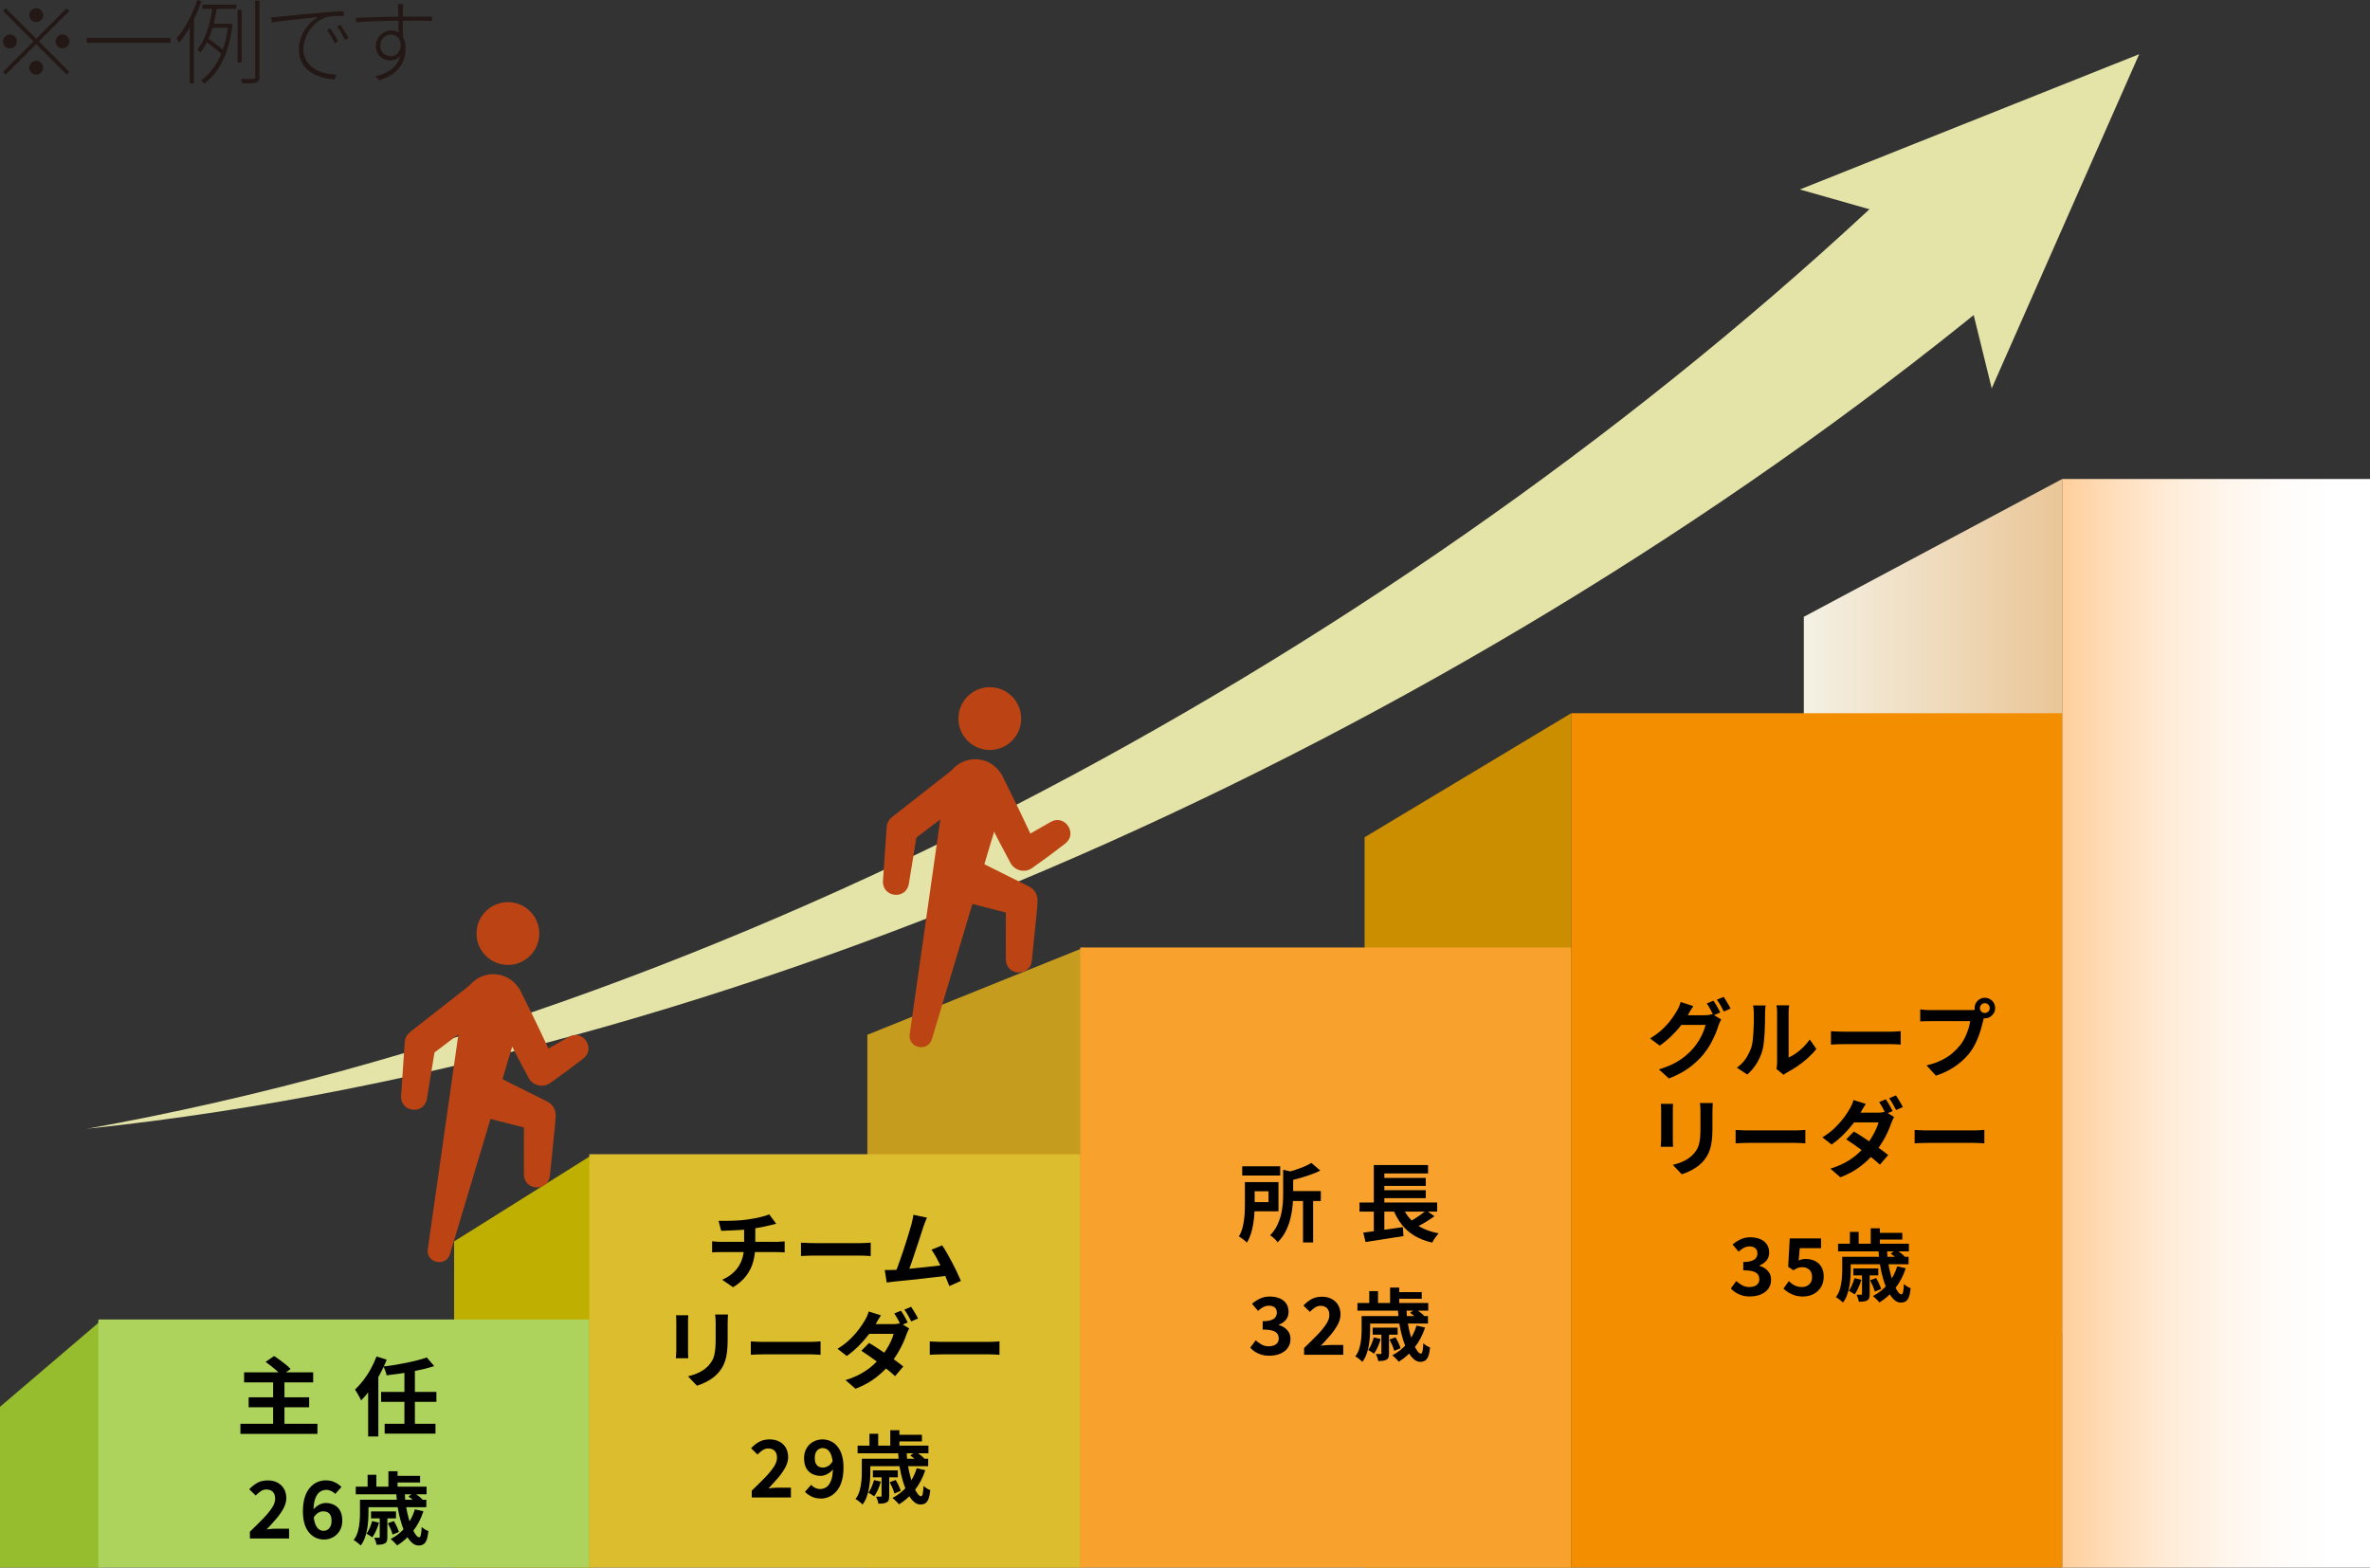 <?xml version="1.0" encoding="UTF-8"?>
<svg xmlns="http://www.w3.org/2000/svg" xmlns:xlink="http://www.w3.org/1999/xlink" viewBox="0 0 360 238.11">
  <rect x="0" y="0" width="360" height="238.11" fill="#333333" stroke="none"/>
  <defs>
    <style>
      .cls-1 {
        fill: #231815;
      }

      .cls-2 {
        fill: #dcbd2d;
      }

      .cls-3 {
        fill: #bfaf00;
      }

      .cls-4 {
        fill: #e5e4a8;
      }

      .cls-5 {
        fill: #aed35c;
      }

      .cls-6 {
        fill: url(#_名称未設定グラデーション_173);
      }

      .cls-6, .cls-7, .cls-8 {
        mix-blend-mode: multiply;
      }

      .cls-9 {
        isolation: isolate;
      }

      .cls-10 {
        fill: #bb4314;
      }

      .cls-11 {
        fill: #f8a22d;
      }

      .cls-12 {
        fill: #f38e00;
      }

      .cls-13 {
        fill: #ca8e00;
      }

      .cls-8 {
        fill: url(#_名称未設定グラデーション_134);
      }

      .cls-14 {
        fill: #96bd2d;
      }

      .cls-15 {
        fill: #c69c1f;
      }
    </style>
    <linearGradient id="_名称未設定グラデーション_134" data-name="名称未設定グラデーション 134" x1="274" y1="138.69" x2="313.24" y2="138.69" gradientUnits="userSpaceOnUse">
      <stop offset="0" stop-color="#f4f1e4"/>
      <stop offset="1" stop-color="#eac697"/>
    </linearGradient>
    <linearGradient id="_名称未設定グラデーション_173" data-name="名称未設定グラデーション 173" x1="313.24" y1="155.43" x2="360" y2="155.43" gradientUnits="userSpaceOnUse">
      <stop offset="0" stop-color="#ffcf9b"/>
      <stop offset=".16" stop-color="#ffddba"/>
      <stop offset=".35" stop-color="#ffecd8"/>
      <stop offset=".54" stop-color="#fff6ed"/>
      <stop offset=".72" stop-color="#fffcfa"/>
      <stop offset=".88" stop-color="#fff"/>
    </linearGradient>
  </defs>
  <g class="cls-9">
    <g id="_データ_x5F_ファイル_x5F_アイコン_x5F_手描き" data-name="データ_x5F_ファイル_x5F_アイコン_x5F_手描き">
      <g>
        <g>
          <path class="cls-1" d="M5.5,5.88L10.12,1.26l.41.41-4.62,4.62,4.62,4.62-.41.41-4.62-4.62L.87,11.33l-.41-.41,4.63-4.63L.47,1.67l.41-.41,4.62,4.62ZM2.56,6.29c0,.29-.1.54-.31.74-.21.21-.45.31-.74.31s-.54-.1-.74-.31c-.21-.21-.31-.45-.31-.74s.1-.54.31-.74c.21-.21.45-.31.74-.31s.54.1.74.31c.21.21.31.45.31.74ZM5.5,3.35c-.29,0-.54-.1-.74-.31-.21-.21-.31-.45-.31-.74s.1-.54.31-.74.45-.31.74-.31.54.1.74.31.31.45.31.74-.1.54-.31.74c-.21.21-.45.31-.74.31ZM5.5,9.23c.29,0,.54.1.74.31s.31.45.31.74-.1.54-.31.74c-.21.21-.45.31-.74.31s-.54-.1-.74-.31c-.21-.21-.31-.45-.31-.74s.1-.54.31-.74.45-.31.74-.31ZM8.44,6.29c0-.29.1-.54.31-.74.21-.21.45-.31.74-.31s.54.1.74.31c.21.21.31.45.31.74s-.1.54-.31.74c-.21.21-.45.31-.74.31s-.54-.1-.74-.31c-.21-.21-.31-.45-.31-.74Z"/>
          <path class="cls-1" d="M13.17,5.77h12.73v.74h-12.73v-.74Z"/>
          <path class="cls-1" d="M29.96,0l.63.17c-.26.79-.57,1.57-.92,2.34-.36.77-.74,1.49-1.16,2.16-.42.68-.85,1.28-1.29,1.81-.03-.06-.07-.12-.11-.2s-.1-.15-.15-.24-.11-.15-.16-.2c.43-.49.84-1.04,1.23-1.67.39-.62.75-1.29,1.09-2.01.33-.71.61-1.44.85-2.18ZM28.81,3.22l.62-.63.03.03v10.04h-.64V3.22ZM32.3.91l.67.1c-.08.59-.19,1.2-.33,1.83-.13.63-.31,1.26-.51,1.88-.21.62-.45,1.22-.73,1.77-.28.56-.61,1.06-.98,1.5-.03-.05-.07-.1-.13-.15-.06-.06-.11-.11-.16-.17-.05-.06-.11-.1-.16-.14.35-.42.66-.9.92-1.43.26-.53.48-1.1.67-1.69.19-.6.34-1.19.46-1.79.12-.6.21-1.17.27-1.71ZM34.68,3.6h.14l.12-.04.39.15c-.28,2.28-.8,4.15-1.56,5.63-.76,1.48-1.68,2.59-2.75,3.36-.03-.06-.07-.12-.13-.18-.06-.07-.12-.13-.18-.19-.06-.06-.11-.1-.16-.13,1.05-.73,1.93-1.79,2.66-3.18s1.22-3.14,1.47-5.25v-.17ZM30.74.7h5.15v.63h-5.15v-.63ZM31.32,6.38l.29-.52c.3.19.61.4.92.63s.6.46.88.69c.27.22.48.42.64.6l-.28.62c-.17-.2-.39-.42-.66-.66-.28-.24-.57-.48-.88-.72-.31-.24-.61-.45-.91-.64ZM32.09,3.6h2.87v.63h-3.05l.18-.63ZM36.08,1.48h.63v8.02h-.63V1.48ZM38.75.11h.66v11.55c0,.27-.04.47-.12.59-.08.12-.21.21-.4.27-.17.06-.42.1-.75.12-.33.01-.77.02-1.32.02-.03-.08-.07-.19-.11-.32-.05-.13-.09-.25-.14-.35.45,0,.84.01,1.19.01h.69c.11,0,.19-.04.24-.08s.07-.12.07-.24V.11Z"/>
          <path class="cls-1" d="M41.19,2.62c.26,0,.49-.02.69-.04s.36-.03.5-.04c.19-.02.49-.05.91-.1s.92-.1,1.48-.15c.57-.06,1.18-.11,1.83-.17.65-.06,1.3-.12,1.95-.17.53-.05,1.02-.09,1.46-.12.44-.03.84-.06,1.21-.08.37-.02.7-.03,1-.04v.71c-.27,0-.58,0-.92,0-.35,0-.68.03-1.01.06-.33.03-.6.09-.83.18-.55.19-1.04.46-1.45.82-.42.36-.77.76-1.05,1.21-.29.45-.5.91-.65,1.38-.15.47-.22.91-.22,1.32,0,.6.1,1.12.31,1.55.21.44.48.81.83,1.11.34.3.73.54,1.16.73.43.19.88.32,1.35.41.47.09.93.14,1.36.15l-.25.71c-.48,0-.97-.07-1.48-.18s-1-.28-1.47-.5-.9-.51-1.27-.87c-.38-.35-.68-.77-.9-1.26-.22-.49-.33-1.05-.33-1.68,0-.77.14-1.47.43-2.13s.65-1.23,1.1-1.71c.45-.49.92-.87,1.41-1.13-.33.04-.73.08-1.21.13-.48.05-1,.1-1.55.16-.56.06-1.11.12-1.65.18-.55.06-1.05.12-1.51.19-.46.07-.84.13-1.13.18l-.1-.81ZM50.19,4.34c.1.14.23.32.37.55.14.23.29.47.43.71.14.25.27.48.37.71l-.53.25c-.14-.32-.32-.66-.53-1.03-.21-.37-.43-.69-.63-.96l.52-.24ZM51.69,3.78c.12.15.25.34.4.56.14.22.29.46.45.71.15.25.29.48.4.71l-.53.27c-.16-.32-.35-.66-.56-1.02-.21-.36-.43-.69-.64-.98l.49-.24Z"/>
          <path class="cls-1" d="M54.09,2.7c.36,0,.77-.02,1.23-.04.47-.01.97-.03,1.5-.05s1.09-.04,1.65-.05c.56-.01,1.11-.03,1.65-.03s1.05-.01,1.53-.01.91,0,1.32,0c.42,0,.79,0,1.13,0s.64,0,.9,0c.26,0,.46,0,.61,0v.67c-.38-.02-.87-.03-1.49-.04-.62,0-1.44-.01-2.47-.01-.59,0-1.21,0-1.86.01-.65,0-1.32.03-2,.05-.68.02-1.33.05-1.97.08s-1.21.07-1.74.12v-.73ZM61.3,6.72c0,.54-.09.99-.27,1.36-.18.36-.42.64-.71.82s-.62.27-.99.27c-.31,0-.6-.05-.87-.14-.27-.09-.51-.24-.71-.43-.21-.2-.37-.43-.48-.7-.12-.27-.18-.58-.18-.94,0-.43.11-.82.32-1.16.21-.35.49-.62.83-.84.35-.21.72-.32,1.13-.32.5,0,.92.11,1.25.34.33.23.58.54.74.94.16.4.25.86.25,1.37,0,.49-.06.97-.18,1.44-.12.48-.33.93-.63,1.37-.3.43-.71.83-1.22,1.18s-1.17.65-1.96.9l-.62-.57c.66-.16,1.24-.37,1.73-.63.49-.26.9-.57,1.22-.92.33-.35.57-.76.73-1.22.16-.46.24-.97.24-1.53,0-.74-.15-1.26-.45-1.58s-.66-.48-1.09-.48c-.28,0-.54.07-.79.22-.25.14-.45.34-.6.59s-.22.55-.22.88c0,.51.16.91.48,1.18.32.28.7.41,1.15.41.34,0,.62-.09.84-.27.22-.18.39-.43.5-.76.11-.33.15-.73.12-1.2l.45.41ZM61.25.63s0,.1-.02.2c-.01.09-.02.19-.03.28,0,.09,0,.17,0,.22,0,.18-.01.42-.01.71v.98c0,.35,0,.71,0,1.08,0,.36,0,.71.01,1.03,0,.32,0,.6,0,.82l-.67-.52v-.52c0-.25,0-.55,0-.9,0-.35,0-.69-.01-1.04,0-.35,0-.67-.01-.97,0-.29-.01-.52-.02-.68,0-.13-.02-.27-.04-.41-.01-.14-.03-.24-.04-.29h.84Z"/>
        </g>
        <g>
          <polygon class="cls-14" points="0 213.69 15.54 200.43 15.54 238.11 0 238.11 0 213.69"/>
          <g>
            <polygon class="cls-8" points="274 93.69 313.24 72.76 313.24 202.53 274 204.62 274 93.69"/>
            <rect class="cls-6" x="313.24" y="72.76" width="46.76" height="165.35"/>
            <g class="cls-7">
              <path class="cls-4" d="M13.08,171.48c26.4-4.73,52.24-11.97,77.29-21.1,25.05-9.14,49.34-20.17,72.73-32.73,23.39-12.57,45.9-26.66,67.34-42.12,21.43-15.46,41.8-32.29,60.64-50.48l15.52,17.23c-21.07,17.59-43.36,33.42-66.51,47.71-23.15,14.28-47.18,27-71.89,38.06-24.71,11.05-50.12,20.45-76.06,27.84-25.93,7.38-52.39,12.77-79.07,15.58Z"/>
              <polygon class="cls-4" points="324.94 8.23 302.54 58.99 296.74 35.42 273.4 28.78 324.94 8.23"/>
            </g>
            <polygon class="cls-3" points="68.98 188.57 90.11 175.32 90.11 238.11 68.98 238.11 68.98 188.57"/>
            <polygon class="cls-15" points="131.75 157.18 164.68 143.92 164.68 238.11 131.75 238.11 131.75 157.18"/>
            <polygon class="cls-13" points="207.28 127.18 238.66 108.34 238.66 238.11 207.28 238.11 207.28 127.18"/>
            <rect class="cls-5" x="14.94" y="200.43" width="74.57" height="37.67"/>
            <rect class="cls-2" x="89.52" y="175.32" width="74.57" height="62.79"/>
            <rect class="cls-11" x="164.09" y="143.92" width="74.57" height="94.19"/>
            <rect class="cls-12" x="238.66" y="108.34" width="74.57" height="129.77"/>
            <g>
              <path d="M36.52,216.27h11.7v1.53h-11.7v-1.53ZM37.08,208.45h10.49v1.53h-10.49v-1.53ZM37.77,212.25h9.19v1.51h-9.19v-1.51ZM40.33,206.88l1.3-.9c.28.17.57.38.89.61.32.23.62.47.91.7s.53.46.71.66l-1.39,1c-.16-.2-.37-.42-.64-.67-.27-.25-.57-.49-.88-.74-.31-.25-.61-.47-.9-.67ZM41.49,209.78h1.72v7.31h-1.72v-7.31Z"/>
              <path d="M57.21,206.05l1.53.48c-.29.76-.65,1.52-1.07,2.28-.42.76-.86,1.47-1.34,2.15-.48.67-.97,1.26-1.48,1.76-.05-.13-.13-.3-.25-.51-.11-.21-.23-.42-.35-.62-.12-.21-.23-.38-.33-.51.43-.41.86-.88,1.27-1.41s.79-1.11,1.13-1.74c.34-.62.63-1.25.88-1.89ZM55.92,209.79l1.52-1.53.03.03v9.91h-1.55v-8.4ZM57.89,211.43h8.4v1.51h-8.4v-1.51ZM64.82,206.18l1.14,1.33c-.51.16-1.06.32-1.65.46-.59.14-1.2.27-1.83.39-.63.12-1.27.22-1.9.31-.63.09-1.25.17-1.86.24-.03-.19-.1-.42-.19-.68-.1-.26-.19-.48-.27-.66.59-.07,1.18-.15,1.79-.25.6-.1,1.19-.21,1.77-.33.58-.12,1.12-.25,1.63-.38.51-.13.97-.27,1.38-.42ZM58.43,216.27h7.72v1.5h-7.72v-1.5ZM61.43,208.1h1.59v8.63h-1.59v-8.63Z"/>
            </g>
            <g>
              <path d="M37.96,233.68v-1.02c.77-.74,1.44-1.4,2.02-2,.58-.6,1.02-1.14,1.34-1.63.32-.49.48-.95.48-1.37,0-.3-.05-.55-.16-.76-.11-.21-.25-.37-.45-.48-.2-.11-.44-.17-.73-.17-.32,0-.61.09-.88.28-.27.18-.51.4-.74.64l-.98-.96c.42-.44.84-.77,1.28-1,.44-.23.95-.34,1.55-.34.56,0,1.05.11,1.47.34s.75.54.98.94c.23.4.35.88.35,1.42,0,.5-.14,1-.41,1.52-.28.52-.64,1.05-1.09,1.58-.45.53-.95,1.08-1.48,1.64.22-.03.47-.06.74-.08.27-.02.51-.03.72-.03h1.94v1.49h-5.95Z"/>
              <path d="M49.21,233.85c-.42,0-.83-.08-1.21-.25-.38-.17-.72-.42-1.02-.77-.3-.34-.54-.78-.71-1.32-.17-.54-.26-1.18-.26-1.92,0-.83.09-1.54.28-2.14.18-.59.44-1.08.77-1.46.33-.38.7-.67,1.11-.85s.84-.28,1.28-.28c.54,0,1.02.1,1.42.3.4.2.74.44,1,.71l-.95,1.06c-.15-.18-.35-.32-.6-.44-.25-.12-.5-.18-.77-.18-.35,0-.67.1-.97.31-.29.2-.52.54-.7,1.02-.17.48-.26,1.13-.26,1.96,0,.71.07,1.28.2,1.71.14.43.32.74.55.93.23.19.49.29.78.29.22,0,.43-.06.61-.17.18-.12.33-.29.44-.52s.16-.51.16-.85-.05-.61-.16-.82c-.1-.21-.25-.36-.44-.46-.19-.1-.42-.14-.67-.14-.24,0-.49.07-.75.22-.26.15-.51.41-.74.79l-.07-1.2c.17-.22.36-.42.58-.58.22-.16.44-.28.67-.37.23-.08.45-.13.65-.13.5,0,.94.1,1.32.29.38.19.69.49.91.88.22.4.33.9.33,1.51s-.13,1.09-.38,1.52-.59.76-1.01,1-.89.35-1.4.35Z"/>
              <path d="M54.66,227.81h1.31v2.08c0,.36-.02.75-.05,1.18-.03.42-.09.86-.17,1.3-.08.44-.2.87-.35,1.28s-.36.78-.61,1.11c-.07-.08-.18-.18-.31-.29s-.27-.22-.41-.32c-.14-.1-.26-.17-.35-.22.3-.39.51-.83.64-1.31.13-.48.22-.96.26-1.43.04-.48.06-.92.06-1.33v-2.05ZM54.04,225.82h10.76v1.16h-10.76v-1.16ZM55.45,227.81h9.31v1.13h-9.31v-1.13ZM56.54,231.05l1.03.24c-.11.41-.26.81-.44,1.21-.18.4-.37.74-.57,1.02-.1-.08-.25-.18-.43-.29s-.33-.2-.46-.26c.19-.26.36-.55.5-.89s.26-.68.36-1.03ZM55.84,224.02h1.33v2.53h-1.33v-2.53ZM56.36,229.58h3.79v1.06h-3.79v-1.06ZM57.68,230.3h1.16v3.16c0,.25-.02.45-.07.61-.05.16-.15.28-.31.37-.16.09-.34.14-.55.17-.21.02-.44.04-.71.04-.02-.17-.07-.35-.14-.55s-.14-.38-.21-.53c.15,0,.29.01.43.01h.27c.06,0,.09,0,.11-.03.02-.02.02-.05.02-.1v-3.13ZM58.92,231.38l.91-.34c.15.26.3.54.45.86.15.32.25.58.31.8l-.96.4c-.05-.23-.15-.51-.29-.83-.14-.32-.28-.62-.42-.88ZM59,223.48h1.39v2.94h-1.39v-2.94ZM63.04,229.27l1.28.29c-.38,1.16-.92,2.18-1.61,3.05s-1.48,1.59-2.39,2.14c-.06-.09-.15-.19-.27-.31-.12-.12-.24-.24-.37-.37-.13-.12-.24-.22-.34-.29.89-.46,1.65-1.07,2.28-1.85.63-.78,1.1-1.66,1.4-2.66ZM59.77,224.18h4.04v1.01h-4.04v-1.01ZM60.19,226.79h1.3c.02.68.08,1.35.19,2.01.11.66.24,1.27.4,1.84.16.57.33,1.07.52,1.49s.38.76.56,1.01c.19.24.36.37.51.37.12,0,.21-.12.26-.37.06-.25.1-.65.12-1.2.14.13.3.25.49.37.19.12.37.21.54.26-.06.59-.16,1.05-.28,1.36s-.29.53-.49.65c-.2.12-.45.18-.74.18-.35,0-.69-.15-1.01-.44-.32-.29-.62-.7-.89-1.21-.27-.52-.51-1.11-.72-1.79-.21-.68-.38-1.4-.51-2.18-.13-.78-.21-1.56-.25-2.36ZM62.04,227.32l.82-.6c.22.15.47.33.73.53s.46.38.59.54l-.85.66c-.13-.17-.32-.36-.56-.57-.25-.21-.49-.4-.72-.56Z"/>
            </g>
            <g>
              <g>
                <path d="M108.17,188.55c.18.02.38.03.58.05.21.02.41.03.61.03h8.65c.09,0,.22,0,.36-.01.15,0,.3-.02.45-.03.15-.01.27-.02.37-.03v1.68c-.17-.02-.36-.03-.56-.04-.21,0-.4-.01-.58-.01h-8.66c-.2,0-.41,0-.64.01-.23,0-.42.02-.58.04v-1.68ZM109.14,185.44c.33,0,.75,0,1.26,0,.51,0,1.05-.02,1.61-.05.56-.03,1.08-.08,1.56-.15.33-.04.65-.1.97-.16.32-.06.62-.12.91-.19s.55-.14.79-.21c.24-.08.44-.15.6-.22l1.07,1.43c-.23.05-.42.1-.58.14-.17.04-.3.08-.42.1-.27.07-.56.14-.87.2-.31.07-.63.12-.96.18-.33.05-.66.1-1,.16-.49.07-1.02.12-1.57.16-.55.03-1.09.06-1.61.08-.52.02-.97.04-1.35.05l-.4-1.51ZM109.7,194.4c.76-.35,1.39-.77,1.88-1.27.49-.5.85-1.07,1.09-1.73.24-.65.36-1.39.36-2.2v-2.68l1.7-.2v2.85c0,.87-.11,1.69-.32,2.47s-.57,1.5-1.06,2.15c-.49.65-1.16,1.23-2,1.74l-1.65-1.13Z"/>
                <path d="M121.67,188.76c.16,0,.36.02.6.03.24.01.5.02.76.03.26,0,.51.01.73.01h6.98c.3,0,.59-.01.86-.03s.49-.04.66-.05v2.04c-.15,0-.37-.02-.66-.04-.29-.02-.58-.03-.86-.03h-6.98c-.37,0-.75,0-1.14.02-.39.01-.71.03-.95.05v-2.04Z"/>
                <path d="M135.82,192.9c.29-.02.65-.04,1.07-.07.42-.03.87-.07,1.36-.12.49-.05.98-.1,1.49-.15.51-.05,1.01-.11,1.5-.16.49-.06.95-.11,1.37-.16.42-.05.78-.1,1.08-.14l.39,1.66c-.32.04-.71.09-1.15.14-.45.05-.93.11-1.44.16-.51.06-1.03.11-1.56.18-.53.06-1.04.12-1.55.17s-.97.1-1.39.14c-.42.04-.78.08-1.08.11-.17.02-.36.04-.58.07-.22.03-.44.06-.64.08l-.3-1.9h.72c.26,0,.5,0,.71-.01ZM140.8,184.97c-.09.19-.18.41-.27.64-.1.24-.19.5-.29.8-.08.24-.18.55-.3.93s-.26.79-.4,1.23c-.15.45-.3.91-.46,1.38-.16.47-.31.93-.46,1.37-.15.44-.29.84-.42,1.2s-.24.65-.34.88l-1.92.06c.12-.28.26-.62.4-1.01s.3-.83.47-1.31c.17-.47.33-.96.49-1.45.16-.49.31-.97.46-1.43.14-.46.27-.88.39-1.27.12-.39.21-.71.28-.95.09-.34.15-.62.2-.84.05-.22.08-.44.11-.67l2.07.43ZM143.12,189.17c.23.35.49.75.75,1.22s.54.96.8,1.46c.26.51.51.99.73,1.46s.41.89.56,1.26l-1.76.78c-.15-.4-.33-.85-.54-1.35-.21-.5-.44-1.01-.69-1.53-.25-.52-.5-1.01-.75-1.48-.26-.46-.5-.85-.73-1.16l1.62-.66Z"/>
                <path d="M104.55,199.79c0,.16-.02.31-.03.46s-.01.33-.01.54v4.39c0,.16,0,.36.01.57,0,.22.02.4.03.56h-1.89c0-.12.02-.29.04-.52.02-.23.03-.43.03-.62v-4.38c0-.12,0-.28-.01-.47,0-.2-.02-.37-.04-.53h1.87ZM110.58,199.69c0,.18-.02.38-.03.59-.01.21-.02.45-.02.71v2.57c0,.69-.03,1.3-.1,1.82-.06.52-.16.98-.29,1.36-.13.39-.29.73-.47,1.03-.19.3-.4.58-.64.85-.29.31-.62.59-.99.84-.37.25-.75.45-1.12.62-.38.17-.73.31-1.05.41l-1.37-1.43c.65-.15,1.24-.35,1.76-.62.52-.26.98-.6,1.37-1.02.22-.25.41-.5.55-.75.14-.25.25-.53.32-.84.07-.31.13-.66.16-1.05.03-.39.05-.84.05-1.34v-2.47c0-.26,0-.5-.02-.71-.01-.21-.03-.41-.06-.59h1.96Z"/>
                <path d="M114.05,203.76c.16,0,.36.02.6.03.24.01.5.02.76.03.26,0,.51.01.73.01h6.98c.3,0,.59-.01.86-.03.27-.02.49-.04.66-.05v2.04c-.15,0-.37-.02-.66-.04-.29-.02-.58-.03-.86-.03h-6.98c-.37,0-.75,0-1.14.02-.39.01-.71.03-.95.05v-2.04Z"/>
                <path d="M133.82,199.79c-.16.23-.31.47-.46.73-.15.26-.27.46-.34.6-.29.51-.66,1.06-1.11,1.65-.46.59-.96,1.16-1.52,1.72-.56.55-1.15,1.05-1.77,1.48l-1.4-1.09c.76-.47,1.41-.96,1.94-1.49.53-.52.98-1.03,1.34-1.52s.65-.93.87-1.31c.1-.16.21-.37.33-.63.12-.26.2-.5.25-.72l1.88.59ZM138.11,201.78c-.07.12-.14.27-.22.44-.08.17-.15.34-.21.5-.13.4-.3.84-.53,1.33s-.48.98-.79,1.49c-.3.51-.65,1.01-1.04,1.5-.61.75-1.34,1.48-2.21,2.16-.87.69-1.92,1.27-3.16,1.75l-1.51-1.31c.9-.29,1.69-.62,2.35-.99.67-.38,1.25-.78,1.74-1.22.49-.43.92-.87,1.29-1.3.29-.35.57-.73.83-1.15s.49-.84.68-1.25c.2-.42.33-.79.41-1.12h-4.39l.6-1.48h3.71c.2,0,.4-.01.6-.04.2-.03.38-.06.53-.12l1.31.82ZM132,203.99c.4.23.84.5,1.31.81s.96.63,1.44.96c.48.33.94.65,1.36.96.43.31.79.59,1.1.84l-1.25,1.47c-.29-.27-.64-.57-1.06-.91-.42-.34-.87-.69-1.36-1.05-.49-.36-.96-.7-1.43-1.03s-.89-.62-1.27-.86l1.16-1.18ZM136.86,199.1c.11.15.23.33.36.55.12.22.25.44.37.66.12.22.22.41.3.57l-1.04.44c-.13-.27-.29-.57-.47-.92-.19-.34-.37-.64-.54-.89l1.03-.42ZM138.4,198.5c.11.16.24.36.37.58.13.22.26.44.39.65.12.21.22.39.29.54l-1.03.45c-.14-.28-.3-.58-.49-.92-.19-.34-.38-.63-.56-.87l1.03-.43Z"/>
                <path d="M141.23,203.76c.16,0,.36.02.6.03.24.01.5.02.76.03.26,0,.51.01.73.01h6.98c.3,0,.59-.01.86-.03s.49-.04.66-.05v2.04c-.15,0-.37-.02-.66-.04-.29-.02-.58-.03-.86-.03h-6.98c-.37,0-.75,0-1.14.02-.39.01-.71.03-.95.05v-2.04Z"/>
              </g>
              <g>
                <path d="M114.19,227.45v-1.02c.77-.74,1.44-1.4,2.02-2,.58-.6,1.02-1.14,1.34-1.63.32-.49.48-.95.48-1.37,0-.3-.05-.55-.16-.76-.1-.21-.25-.37-.45-.48-.2-.11-.44-.17-.73-.17-.32,0-.61.09-.88.28-.27.18-.51.4-.74.64l-.98-.96c.42-.44.84-.77,1.28-1,.44-.23.95-.34,1.55-.34.56,0,1.05.11,1.47.34.42.22.75.54.98.94.23.4.35.88.35,1.42,0,.5-.14,1-.41,1.52-.28.52-.64,1.05-1.09,1.58-.45.53-.95,1.08-1.48,1.64.22-.03.47-.06.74-.08.27-.02.51-.03.72-.03h1.94v1.49h-5.95Z"/>
                <path d="M124.69,227.62c-.54,0-1.02-.1-1.42-.3-.4-.2-.73-.44-1-.71l.94-1.07c.15.18.35.34.61.46.25.12.51.18.76.18.36,0,.69-.1.98-.31.29-.2.52-.55.7-1.03s.26-1.13.26-1.96c0-.72-.07-1.29-.21-1.72-.14-.43-.33-.74-.56-.92-.23-.19-.5-.28-.79-.28-.22,0-.42.06-.6.17-.18.11-.33.28-.44.51s-.16.51-.16.86c0,.32.05.59.16.8.1.21.25.37.44.47.19.1.42.15.67.15.24,0,.49-.08.76-.23.26-.15.5-.41.72-.78l.08,1.19c-.15.22-.34.42-.56.58-.22.16-.45.28-.68.37-.23.09-.45.13-.65.13-.5,0-.94-.1-1.32-.29-.38-.2-.69-.49-.91-.88-.22-.39-.33-.89-.33-1.5s.13-1.1.38-1.53c.26-.43.6-.76,1.02-.99s.89-.35,1.39-.35c.42,0,.83.08,1.21.25.38.17.72.42,1.02.77.3.34.54.78.71,1.32.17.54.26,1.18.26,1.92,0,.82-.09,1.53-.28,2.13-.18.6-.44,1.09-.77,1.47s-.7.67-1.11.85c-.41.18-.84.28-1.28.28Z"/>
                <path d="M130.89,221.58h1.31v2.08c0,.36-.02.75-.05,1.18-.03.42-.09.86-.17,1.3-.08.44-.2.87-.35,1.28-.15.41-.36.78-.61,1.11-.07-.08-.18-.18-.31-.29-.14-.11-.27-.22-.41-.32-.14-.1-.26-.17-.35-.22.3-.39.51-.83.64-1.31.13-.48.22-.96.26-1.43.04-.48.06-.92.06-1.33v-2.05ZM130.27,219.59h10.76v1.16h-10.76v-1.16ZM131.68,221.58h9.31v1.13h-9.31v-1.13ZM132.77,224.82l1.03.24c-.11.41-.26.81-.44,1.21-.18.4-.37.74-.57,1.02-.1-.08-.25-.18-.43-.29-.18-.12-.33-.2-.46-.26.19-.26.36-.55.5-.89.14-.34.26-.68.36-1.03ZM132.07,217.79h1.33v2.53h-1.33v-2.53ZM132.59,223.34h3.79v1.06h-3.79v-1.06ZM133.91,224.06h1.16v3.16c0,.25-.02.45-.07.61s-.15.28-.31.37c-.16.09-.34.14-.55.17-.21.02-.44.04-.71.04-.02-.17-.07-.35-.14-.55-.07-.2-.14-.38-.21-.53.15,0,.29.01.43.01h.27c.06,0,.09,0,.11-.03.02-.02.02-.05.02-.1v-3.13ZM135.15,225.14l.91-.34c.15.26.3.54.45.86.15.32.25.58.31.8l-.96.4c-.06-.23-.15-.51-.29-.83-.14-.32-.28-.62-.42-.88ZM135.23,217.25h1.39v2.94h-1.39v-2.94ZM139.27,223.03l1.28.29c-.38,1.16-.92,2.18-1.61,3.05-.69.88-1.48,1.59-2.39,2.14-.06-.09-.15-.19-.27-.31-.12-.12-.24-.24-.37-.37s-.24-.22-.34-.29c.89-.46,1.65-1.07,2.28-1.85.63-.78,1.1-1.66,1.4-2.66ZM136,217.94h4.04v1.01h-4.04v-1.01ZM136.42,220.56h1.3c.02.68.08,1.35.19,2.01.11.66.24,1.27.4,1.84s.33,1.07.52,1.49c.19.43.38.76.56,1.01.19.24.36.37.51.37.12,0,.21-.12.26-.37.06-.25.1-.65.12-1.2.14.13.3.25.49.37.19.12.37.21.54.26-.06.59-.16,1.05-.28,1.36s-.29.53-.49.65c-.2.12-.45.18-.74.18-.35,0-.69-.15-1.01-.44-.32-.29-.62-.7-.89-1.21-.27-.52-.51-1.11-.72-1.79s-.38-1.4-.51-2.18-.21-1.56-.25-2.36ZM138.27,221.09l.82-.6c.22.15.47.33.73.53s.46.38.59.54l-.85.66c-.13-.17-.32-.36-.56-.57-.25-.21-.49-.4-.72-.56Z"/>
              </g>
            </g>
            <g>
              <g>
                <path d="M257.21,152.82c-.16.23-.31.47-.46.73s-.26.46-.34.6c-.29.52-.66,1.06-1.09,1.62s-.92,1.1-1.46,1.62c-.54.52-1.12,1-1.75,1.44l-1.46-1.09c.57-.35,1.07-.71,1.51-1.08.43-.37.81-.74,1.13-1.11.32-.37.6-.72.83-1.07.23-.34.43-.65.59-.93.1-.16.21-.37.33-.63s.2-.5.25-.72l1.91.62ZM261.45,154.87c-.08.12-.16.27-.23.44-.08.17-.14.34-.2.5-.11.38-.27.82-.48,1.31-.21.49-.46.99-.75,1.51s-.64,1.03-1.04,1.52c-.62.75-1.34,1.42-2.16,2.03-.83.61-1.85,1.15-3.08,1.64l-1.53-1.38c.88-.27,1.65-.57,2.29-.9.64-.33,1.2-.7,1.68-1.09.48-.39.9-.8,1.27-1.24.29-.34.57-.72.83-1.14.25-.42.47-.85.65-1.27.18-.42.3-.8.37-1.12h-4.38l.6-1.47h3.71c.21,0,.41-.02.62-.05.2-.03.38-.07.51-.11l1.34.82ZM260.28,152.01c.11.16.23.34.36.56s.25.43.37.65c.12.22.22.41.3.57l-1.04.44c-.13-.27-.29-.57-.47-.92-.19-.34-.37-.64-.54-.89l1.03-.42ZM261.82,151.43c.11.16.24.34.37.57.13.22.26.44.39.65.12.21.22.4.29.55l-1.03.44c-.14-.28-.3-.58-.49-.92-.19-.34-.38-.63-.56-.87l1.03-.42Z"/>
                <path d="M263.82,162.18c.57-.4,1.04-.88,1.4-1.44.36-.56.63-1.12.81-1.66.09-.29.17-.64.21-1.06s.08-.87.11-1.35c.03-.48.04-.96.05-1.43,0-.47,0-.91,0-1.31,0-.26-.01-.48-.03-.67-.02-.19-.05-.36-.08-.53h1.91s-.02.09-.03.21c-.01.13-.03.27-.04.44-.01.17-.02.34-.02.53,0,.38,0,.83-.01,1.33s-.03,1.02-.05,1.55c-.03.53-.07,1.03-.12,1.5-.05.47-.12.87-.21,1.2-.2.74-.5,1.42-.89,2.05-.39.63-.87,1.19-1.42,1.68l-1.59-1.05ZM269.84,162.37c.03-.13.05-.28.07-.45.02-.17.03-.34.03-.51v-7.58c0-.29-.01-.55-.04-.77-.03-.22-.05-.33-.06-.35h1.94s-.03.14-.05.36c-.03.22-.04.48-.04.77v6.8c.36-.16.72-.37,1.11-.64.38-.27.76-.58,1.12-.94s.7-.75.98-1.16l1,1.43c-.36.47-.79.93-1.29,1.38s-1.03.86-1.57,1.23c-.54.37-1.05.68-1.55.94-.14.08-.25.15-.34.21-.09.06-.16.12-.22.18l-1.09-.9Z"/>
                <path d="M278.12,156.64c.16,0,.35.02.6.03.24.01.5.02.76.03.26,0,.51.01.73.01h6.98c.3,0,.59-.01.86-.03s.49-.04.66-.05v2.04c-.15,0-.37-.02-.66-.04-.29-.02-.58-.03-.86-.03h-6.98c-.37,0-.75,0-1.14.02-.39.01-.71.03-.95.05v-2.04Z"/>
                <path d="M301.52,154.16c-.06.12-.11.27-.16.44-.04.17-.09.32-.13.46-.07.32-.16.68-.27,1.07-.11.39-.25.8-.4,1.23-.16.42-.34.84-.55,1.26-.21.42-.45.81-.72,1.17-.39.52-.85,1.01-1.37,1.46-.52.45-1.1.86-1.74,1.22s-1.35.67-2.12.92l-1.42-1.56c.87-.21,1.61-.46,2.24-.77.62-.3,1.17-.65,1.63-1.04.46-.39.87-.81,1.23-1.25.29-.36.53-.76.74-1.18.2-.42.37-.85.51-1.28.13-.43.23-.83.28-1.2h-6.04c-.3,0-.6,0-.88.01-.28,0-.5.02-.67.04v-1.83c.13.02.29.03.47.05.19.02.38.03.57.04.2,0,.36.01.5.01h6.02c.13,0,.29,0,.47-.01s.37-.04.54-.09l1.27.83ZM299.94,153.13c0-.29.07-.55.21-.79.14-.24.33-.43.57-.57.23-.14.49-.21.77-.21s.55.07.79.21c.24.14.43.33.57.57s.21.5.21.79-.07.53-.21.77c-.14.23-.33.42-.57.57s-.5.21-.79.21-.53-.07-.77-.21c-.23-.14-.42-.33-.57-.57-.14-.23-.21-.49-.21-.77ZM300.75,153.13c0,.21.07.38.22.53.15.14.32.21.52.21s.38-.07.53-.21c.15-.14.22-.32.22-.53s-.07-.39-.22-.53c-.15-.15-.32-.22-.53-.22s-.37.07-.52.22c-.15.15-.22.32-.22.53Z"/>
                <path d="M254.14,167.67c0,.16-.02.31-.03.46s-.01.33-.01.54v4.39c0,.16,0,.36.01.57,0,.22.02.4.03.56h-1.88c0-.12.02-.29.04-.52.02-.23.03-.43.03-.62v-4.38c0-.12,0-.28-.01-.47s-.02-.37-.04-.53h1.87ZM260.17,167.57c0,.18-.02.38-.03.59-.01.21-.02.45-.02.71v2.57c0,.69-.03,1.3-.1,1.82-.06.52-.16.98-.29,1.36-.13.39-.29.73-.47,1.03-.19.3-.4.58-.64.85-.29.31-.62.59-.99.84-.37.25-.75.45-1.12.62-.38.17-.73.31-1.05.41l-1.36-1.43c.65-.15,1.24-.35,1.76-.62.52-.26.98-.6,1.37-1.02.22-.25.41-.5.55-.75.14-.25.24-.53.32-.84.07-.31.13-.66.16-1.05s.04-.84.04-1.34v-2.47c0-.26,0-.5-.02-.71-.01-.21-.03-.41-.06-.59h1.96Z"/>
                <path d="M263.64,171.64c.16,0,.35.02.6.03.24.01.5.02.76.03.26,0,.51.01.73.01h6.98c.3,0,.59-.01.86-.03s.49-.04.66-.05v2.04c-.15,0-.37-.02-.66-.04-.29-.02-.58-.03-.86-.03h-6.98c-.37,0-.75,0-1.14.02-.39.01-.71.03-.95.05v-2.04Z"/>
                <path d="M283.42,167.67c-.16.23-.31.47-.46.73-.15.26-.27.46-.34.6-.29.51-.66,1.06-1.11,1.65-.46.59-.96,1.16-1.52,1.72-.56.55-1.15,1.05-1.77,1.48l-1.4-1.09c.76-.47,1.41-.96,1.94-1.49.53-.52.98-1.03,1.34-1.52.36-.49.65-.93.86-1.31.1-.16.21-.37.33-.63s.2-.5.25-.72l1.88.59ZM287.71,169.66c-.07.12-.14.27-.22.44-.08.17-.15.34-.21.5-.13.4-.31.84-.53,1.33-.22.49-.48.98-.79,1.49-.3.51-.65,1.01-1.04,1.5-.61.75-1.34,1.48-2.21,2.16-.87.69-1.92,1.27-3.16,1.75l-1.51-1.31c.9-.29,1.69-.62,2.35-.99.67-.38,1.25-.78,1.74-1.22.49-.43.92-.87,1.29-1.3.29-.35.57-.73.83-1.15.26-.42.49-.84.68-1.25.2-.42.33-.79.41-1.12h-4.39l.6-1.48h3.71c.2,0,.4-.01.6-.04.2-.03.38-.06.53-.12l1.31.82ZM281.59,171.87c.4.23.84.5,1.31.81s.96.63,1.44.96c.48.33.94.65,1.37.96.43.31.79.59,1.1.84l-1.25,1.47c-.29-.27-.64-.57-1.06-.91-.42-.34-.87-.69-1.36-1.05s-.96-.7-1.43-1.03-.89-.62-1.27-.86l1.16-1.18ZM286.46,166.99c.11.15.23.33.36.55.13.22.25.44.37.66.12.22.22.41.3.57l-1.04.44c-.13-.27-.29-.57-.47-.92-.19-.34-.37-.64-.54-.89l1.03-.42ZM287.99,166.39c.11.16.24.36.37.58.13.22.26.44.39.65.12.21.22.39.29.54l-1.03.45c-.14-.28-.3-.58-.49-.92-.19-.34-.38-.63-.56-.87l1.03-.43Z"/>
                <path d="M290.83,171.64c.16,0,.35.02.6.03.24.01.5.02.76.03.26,0,.51.01.73.01h6.98c.3,0,.59-.01.86-.03s.49-.04.66-.05v2.04c-.15,0-.37-.02-.66-.04-.29-.02-.58-.03-.86-.03h-6.98c-.37,0-.75,0-1.14.02-.39.01-.71.03-.95.05v-2.04Z"/>
              </g>
              <g>
                <path d="M265.88,196.94c-.46,0-.88-.05-1.25-.16-.37-.11-.69-.26-.98-.44s-.53-.4-.74-.63l.83-1.12c.27.25.57.46.89.64s.69.27,1.09.27c.3,0,.57-.05.8-.14.23-.09.4-.23.53-.4.12-.18.19-.39.19-.64,0-.28-.07-.52-.21-.73-.14-.2-.39-.36-.74-.47-.35-.11-.85-.16-1.49-.16v-1.27c.54,0,.97-.06,1.28-.17.31-.11.53-.26.67-.46.13-.19.2-.41.2-.66,0-.34-.1-.61-.31-.79-.21-.18-.5-.28-.88-.28-.31,0-.6.07-.87.21-.27.14-.53.33-.8.58l-.91-1.08c.39-.34.8-.6,1.24-.8.43-.2.91-.3,1.43-.3.57,0,1.07.09,1.51.27.44.18.77.44,1.01.79.24.35.36.77.36,1.27,0,.46-.13.86-.38,1.18-.26.32-.62.58-1.09.77v.06c.33.09.63.23.89.42.27.19.48.43.64.71.16.28.23.62.23,1,0,.53-.14.98-.43,1.36-.28.38-.66.66-1.14.86-.48.2-1,.29-1.57.29Z"/>
                <path d="M273.91,196.94c-.47,0-.89-.06-1.26-.17-.37-.11-.7-.26-.98-.44-.29-.18-.54-.38-.77-.6l.82-1.13c.17.17.35.32.55.46.2.14.41.24.65.32.24.08.49.12.76.12.3,0,.57-.06.81-.18.24-.12.42-.29.56-.52.14-.22.2-.5.2-.82,0-.48-.14-.85-.41-1.11-.28-.26-.64-.39-1.09-.39-.26,0-.48.04-.66.11-.18.07-.41.19-.67.36l-.8-.53.24-4.31h4.75v1.48h-3.23l-.17,1.88c.18-.08.35-.14.52-.18s.35-.06.55-.06c.5,0,.95.1,1.37.29.42.19.75.49,1,.89.25.4.37.91.37,1.52s-.15,1.17-.44,1.62c-.29.45-.67.79-1.14,1.03s-.97.35-1.52.35Z"/>
                <path d="M279.81,190.91h1.31v2.08c0,.36-.02.75-.05,1.18s-.09.86-.17,1.3c-.08.44-.2.87-.35,1.28-.15.41-.36.78-.61,1.11-.07-.08-.18-.18-.31-.29-.14-.11-.27-.22-.41-.32-.14-.1-.26-.17-.35-.22.3-.39.51-.83.64-1.31s.22-.96.26-1.43c.04-.48.06-.92.06-1.33v-2.05ZM279.2,188.92h10.76v1.16h-10.76v-1.16ZM280.6,190.91h9.31v1.13h-9.31v-1.13ZM281.7,194.15l1.03.24c-.11.41-.26.81-.44,1.21-.18.4-.37.74-.57,1.02-.1-.08-.25-.18-.43-.29-.18-.12-.33-.2-.46-.26.19-.26.36-.55.5-.89.14-.34.26-.68.36-1.03ZM281,187.12h1.33v2.53h-1.33v-2.53ZM281.52,192.67h3.79v1.06h-3.79v-1.06ZM282.84,193.39h1.16v3.16c0,.25-.02.45-.07.61s-.15.28-.31.37-.34.14-.55.17c-.21.02-.44.04-.71.04-.02-.17-.07-.35-.14-.55-.07-.2-.14-.38-.21-.53.15,0,.29.01.43.01h.27c.06,0,.09,0,.11-.03.02-.02.02-.05.02-.1v-3.13ZM284.07,194.47l.91-.34c.15.26.3.54.45.86.15.32.25.58.31.8l-.96.4c-.06-.23-.15-.51-.29-.83-.14-.32-.28-.62-.42-.88ZM284.16,186.58h1.39v2.94h-1.39v-2.94ZM288.2,192.36l1.28.29c-.38,1.16-.92,2.18-1.61,3.05-.69.88-1.48,1.59-2.39,2.14-.06-.09-.15-.19-.27-.31-.12-.12-.24-.24-.37-.37s-.24-.22-.34-.29c.89-.46,1.65-1.07,2.28-1.85.63-.78,1.1-1.66,1.4-2.66ZM284.92,187.27h4.04v1.01h-4.04v-1.01ZM285.34,189.89h1.3c.02.68.08,1.35.19,2.01.11.66.24,1.27.4,1.84s.33,1.07.52,1.49c.19.43.38.76.56,1.01.19.24.36.37.51.37.12,0,.21-.12.26-.37.06-.25.1-.65.12-1.2.14.13.3.25.49.37.19.12.37.21.54.26-.06.59-.16,1.05-.28,1.36s-.29.53-.49.65c-.2.12-.45.18-.74.18-.35,0-.69-.15-1.01-.44-.32-.29-.62-.7-.89-1.21-.27-.52-.51-1.11-.72-1.79s-.38-1.4-.51-2.18c-.13-.78-.21-1.56-.25-2.36ZM287.19,190.42l.82-.6c.22.15.47.33.73.53s.46.38.59.54l-.85.66c-.13-.17-.32-.36-.56-.57-.25-.21-.49-.4-.72-.56Z"/>
              </g>
            </g>
            <g>
              <g>
                <path d="M189.1,179.56h1.48v3.33c0,.43-.01.91-.04,1.42-.03.52-.08,1.04-.17,1.57s-.21,1.04-.36,1.53c-.16.49-.36.94-.61,1.34-.08-.1-.2-.2-.35-.33-.16-.12-.31-.24-.47-.35-.16-.11-.29-.2-.4-.26.29-.47.49-.99.62-1.57.13-.58.21-1.16.25-1.74.04-.58.05-1.13.05-1.63v-3.31ZM188.69,177.16h5.77v1.4h-5.77v-1.4ZM189.96,179.56h4.24v4.43h-4.24v-1.39h2.73v-1.65h-2.73v-1.39ZM194.91,177.68l1.87.43c-.02.13-.13.21-.35.25v2.95c0,.53-.03,1.11-.08,1.75-.05.64-.16,1.29-.32,1.96-.16.67-.4,1.32-.71,1.96s-.73,1.21-1.25,1.73c-.06-.11-.16-.24-.3-.38-.14-.14-.28-.27-.44-.4-.15-.13-.29-.22-.41-.28.45-.46.81-.96,1.07-1.5.26-.54.46-1.09.6-1.65.13-.56.22-1.12.26-1.67.04-.55.06-1.07.06-1.55v-3.6ZM199.19,176.64l1.36,1.17c-.46.23-.96.44-1.51.63-.55.19-1.1.37-1.66.53s-1.11.3-1.65.43c-.04-.18-.11-.4-.21-.64-.11-.25-.21-.45-.31-.6.49-.13.97-.27,1.46-.43.49-.16.95-.33,1.39-.51.44-.19.81-.37,1.12-.57ZM195.52,180.92h5.11v1.51h-5.11v-1.51ZM197.93,181.97h1.53v6.76h-1.53v-6.76Z"/>
                <path d="M206.51,182.66h11.79v1.38h-11.79v-1.38ZM207.08,187.23c.51-.06,1.1-.14,1.76-.23.66-.09,1.36-.19,2.09-.29s1.45-.21,2.17-.31l.08,1.36c-.67.1-1.34.21-2.03.32-.68.11-1.34.21-1.98.31-.63.09-1.21.18-1.74.27l-.35-1.43ZM208.68,176.97h8.24v1.27h-6.64v4.99h-1.6v-6.27ZM208.68,183.08h1.6v4.32l-1.6.17v-4.49ZM209.54,178.92h7.03v1.21h-7.03v-1.21ZM209.54,180.79h7.03v1.21h-7.03v-1.21ZM212.94,183.05c.42,1.14,1.1,2.07,2.01,2.79.92.73,2.12,1.23,3.59,1.5-.11.11-.23.25-.36.42-.12.16-.24.33-.36.51-.11.17-.2.33-.27.48-1.07-.25-1.99-.61-2.76-1.09-.77-.47-1.42-1.06-1.96-1.77-.53-.71-.98-1.54-1.33-2.5l1.43-.34ZM216.64,183.87l1.26.87c-.32.23-.66.46-1.01.68-.35.22-.7.43-1.06.62-.36.19-.68.36-.99.51l-1.04-.81c.3-.16.63-.34.97-.55.35-.21.68-.44,1.01-.67s.61-.45.85-.65Z"/>
              </g>
              <g>
                <path d="M192.88,205.94c-.46,0-.88-.05-1.25-.16-.37-.11-.69-.26-.98-.44s-.53-.4-.74-.63l.83-1.12c.27.25.57.46.89.64s.69.27,1.09.27c.3,0,.57-.05.8-.14.23-.09.4-.23.53-.4.12-.18.19-.39.19-.64,0-.28-.07-.52-.21-.73-.14-.2-.39-.36-.74-.47-.35-.11-.85-.16-1.49-.16v-1.27c.54,0,.97-.06,1.28-.17.31-.11.53-.26.67-.46.13-.19.2-.41.2-.66,0-.34-.1-.61-.31-.79-.21-.18-.5-.28-.88-.28-.31,0-.6.07-.87.21-.27.14-.53.33-.8.58l-.91-1.08c.39-.34.8-.6,1.24-.8.43-.2.91-.3,1.43-.3.57,0,1.07.09,1.51.27.44.18.77.44,1.01.79.24.35.36.77.36,1.27,0,.46-.13.86-.38,1.18-.26.32-.62.58-1.09.77v.06c.33.09.63.23.89.42.27.19.48.43.64.71.16.28.23.62.23,1,0,.53-.14.98-.43,1.36-.28.38-.66.66-1.14.86-.48.2-1,.29-1.57.29Z"/>
                <path d="M198.09,205.78v-1.02c.77-.74,1.44-1.4,2.02-2,.58-.6,1.02-1.14,1.34-1.63.32-.49.48-.95.48-1.37,0-.3-.05-.55-.16-.76-.1-.21-.25-.37-.45-.48-.2-.11-.44-.17-.73-.17-.32,0-.61.09-.88.28-.27.18-.51.4-.74.64l-.98-.96c.42-.44.84-.77,1.28-1,.44-.23.95-.34,1.55-.34.56,0,1.05.11,1.47.34s.75.54.98.94c.23.4.35.88.35,1.42,0,.5-.14,1-.41,1.52-.28.52-.64,1.05-1.09,1.58-.45.53-.95,1.08-1.48,1.64.22-.03.47-.06.74-.08.27-.02.51-.03.72-.03h1.94v1.49h-5.95Z"/>
                <path d="M206.81,199.91h1.31v2.08c0,.36-.02.75-.05,1.18s-.09.86-.17,1.3c-.08.44-.2.87-.35,1.28-.15.41-.36.78-.61,1.11-.07-.08-.18-.18-.31-.29-.14-.11-.27-.22-.41-.32-.14-.1-.26-.17-.35-.22.3-.39.51-.83.64-1.31s.22-.96.26-1.43c.04-.48.06-.92.06-1.33v-2.05ZM206.19,197.92h10.76v1.16h-10.76v-1.16ZM207.6,199.91h9.31v1.13h-9.31v-1.13ZM208.69,203.15l1.03.24c-.11.41-.26.81-.44,1.21-.18.4-.37.74-.57,1.02-.1-.08-.25-.18-.43-.29-.18-.12-.33-.2-.46-.26.19-.26.36-.55.5-.89.14-.34.26-.68.36-1.03ZM207.99,196.12h1.33v2.53h-1.33v-2.53ZM208.51,201.67h3.79v1.06h-3.79v-1.06ZM209.83,202.39h1.16v3.16c0,.25-.02.45-.07.61s-.15.28-.31.37-.34.14-.55.17c-.21.02-.44.04-.71.04-.02-.17-.07-.35-.14-.55-.07-.2-.14-.38-.21-.53.15,0,.29.01.43.01h.27c.06,0,.09,0,.11-.03.02-.02.02-.05.02-.1v-3.13ZM211.07,203.47l.91-.34c.15.26.3.54.45.86.15.32.25.58.31.8l-.96.4c-.06-.23-.15-.51-.29-.83-.14-.32-.28-.62-.42-.88ZM211.15,195.58h1.39v2.94h-1.39v-2.94ZM215.19,201.36l1.28.29c-.38,1.16-.92,2.18-1.61,3.05-.69.88-1.48,1.59-2.39,2.14-.06-.09-.15-.19-.27-.31-.12-.12-.24-.24-.37-.37s-.24-.22-.34-.29c.89-.46,1.65-1.07,2.28-1.85.63-.78,1.1-1.66,1.4-2.66ZM211.92,196.27h4.04v1.01h-4.04v-1.01ZM212.34,198.89h1.3c.02.68.08,1.35.19,2.01.11.66.24,1.27.4,1.84s.33,1.07.52,1.49c.19.43.38.76.56,1.01.19.24.36.37.51.37.12,0,.21-.12.26-.37.06-.25.1-.65.12-1.2.14.13.3.25.49.37.19.12.37.21.54.26-.06.59-.16,1.05-.28,1.36s-.29.53-.49.65c-.2.12-.45.18-.74.18-.35,0-.69-.15-1.01-.44-.32-.29-.62-.7-.89-1.21-.27-.52-.51-1.11-.72-1.79s-.38-1.4-.51-2.18c-.13-.78-.21-1.56-.25-2.36ZM214.19,199.42l.82-.6c.22.15.47.33.73.53s.46.38.59.54l-.85.66c-.13-.17-.32-.36-.56-.57-.25-.21-.49-.4-.72-.56Z"/>
              </g>
            </g>
            <g>
              <circle class="cls-10" cx="150.35" cy="109.15" r="4.77"/>
              <path class="cls-10" d="M152.53,121.25l-10.98,36.6c-.62,2.02-3.66,1.35-3.37-.74,0,0,5.39-37.83,5.39-37.83.36-2.52,2.69-4.27,5.21-3.91,2.76.37,4.58,3.22,3.76,5.88h0Z"/>
              <path class="cls-10" d="M147.9,120.63l-9.43,7.14.9-1.6-1.32,8.11c-.45,2.46-4.04,2.04-3.93-.45,0,0,.56-8.19.56-8.19.04-.62.35-1.16.8-1.52l.1-.08,9.31-7.29c2.62-1.94,5.55,1.85,3,3.89h0Z"/>
              <path class="cls-10" d="M152.26,117.88c1.85,3.64,3.61,7.32,5.3,11.03,0,0-3.34-.9-3.34-.9,1.78-1.1,3.59-2.17,5.43-3.19,2.13-1.16,4.07,1.81,2.18,3.3-1.66,1.29-3.35,2.54-5.06,3.74-1.13.81-2.76.36-3.34-.9-1.93-3.59-3.79-7.22-5.57-10.9-.59-1.22-.07-2.69,1.15-3.28,1.2-.58,2.65-.09,3.25,1.1h0Z"/>
              <path class="cls-10" d="M148.31,130.67l7.74,3.86.26.13c.87.43,1.35,1.33,1.3,2.24-.09,1.51-.27,3.02-.42,4.53l-.46,4.53c-.3,2.47-3.9,2.28-3.95-.2.02-2.69-.04-6.46.05-9.11,0,0,1.55,2.37,1.55,2.37l-8.38-2.14c-4.66-1.42-2.15-8.18,2.31-6.21h0Z"/>
            </g>
            <g>
              <circle class="cls-10" cx="77.15" cy="141.8" r="4.77"/>
              <path class="cls-10" d="M79.33,153.9l-10.98,36.6c-.62,2.02-3.66,1.35-3.37-.74,0,0,5.39-37.83,5.39-37.83.36-2.52,2.69-4.27,5.21-3.91,2.76.37,4.58,3.22,3.76,5.88h0Z"/>
              <path class="cls-10" d="M74.7,153.28l-9.43,7.14.9-1.6-1.32,8.11c-.45,2.46-4.04,2.04-3.93-.45,0,0,.56-8.19.56-8.19.04-.62.35-1.16.8-1.52l.1-.08,9.31-7.29c2.62-1.94,5.55,1.85,3,3.89h0Z"/>
              <path class="cls-10" d="M79.06,150.53c1.85,3.63,3.61,7.32,5.3,11.03,0,0-3.34-.9-3.34-.9,1.78-1.1,3.59-2.17,5.43-3.19,2.13-1.16,4.07,1.81,2.18,3.3-1.66,1.29-3.35,2.54-5.06,3.74-1.13.81-2.76.36-3.34-.9-1.93-3.59-3.79-7.22-5.57-10.9-.59-1.22-.07-2.69,1.15-3.28,1.2-.58,2.65-.09,3.25,1.1h0Z"/>
              <path class="cls-10" d="M75.11,163.32l7.74,3.86s.26.13.26.13c.87.43,1.35,1.33,1.3,2.24-.09,1.51-.27,3.02-.42,4.53l-.46,4.53c-.3,2.47-3.9,2.28-3.95-.2.02-2.69-.04-6.46.05-9.11,0,0,1.55,2.37,1.55,2.37l-8.38-2.14c-4.66-1.42-2.15-8.18,2.31-6.21h0Z"/>
            </g>
          </g>
        </g>
      </g>
    </g>
  </g>
</svg>